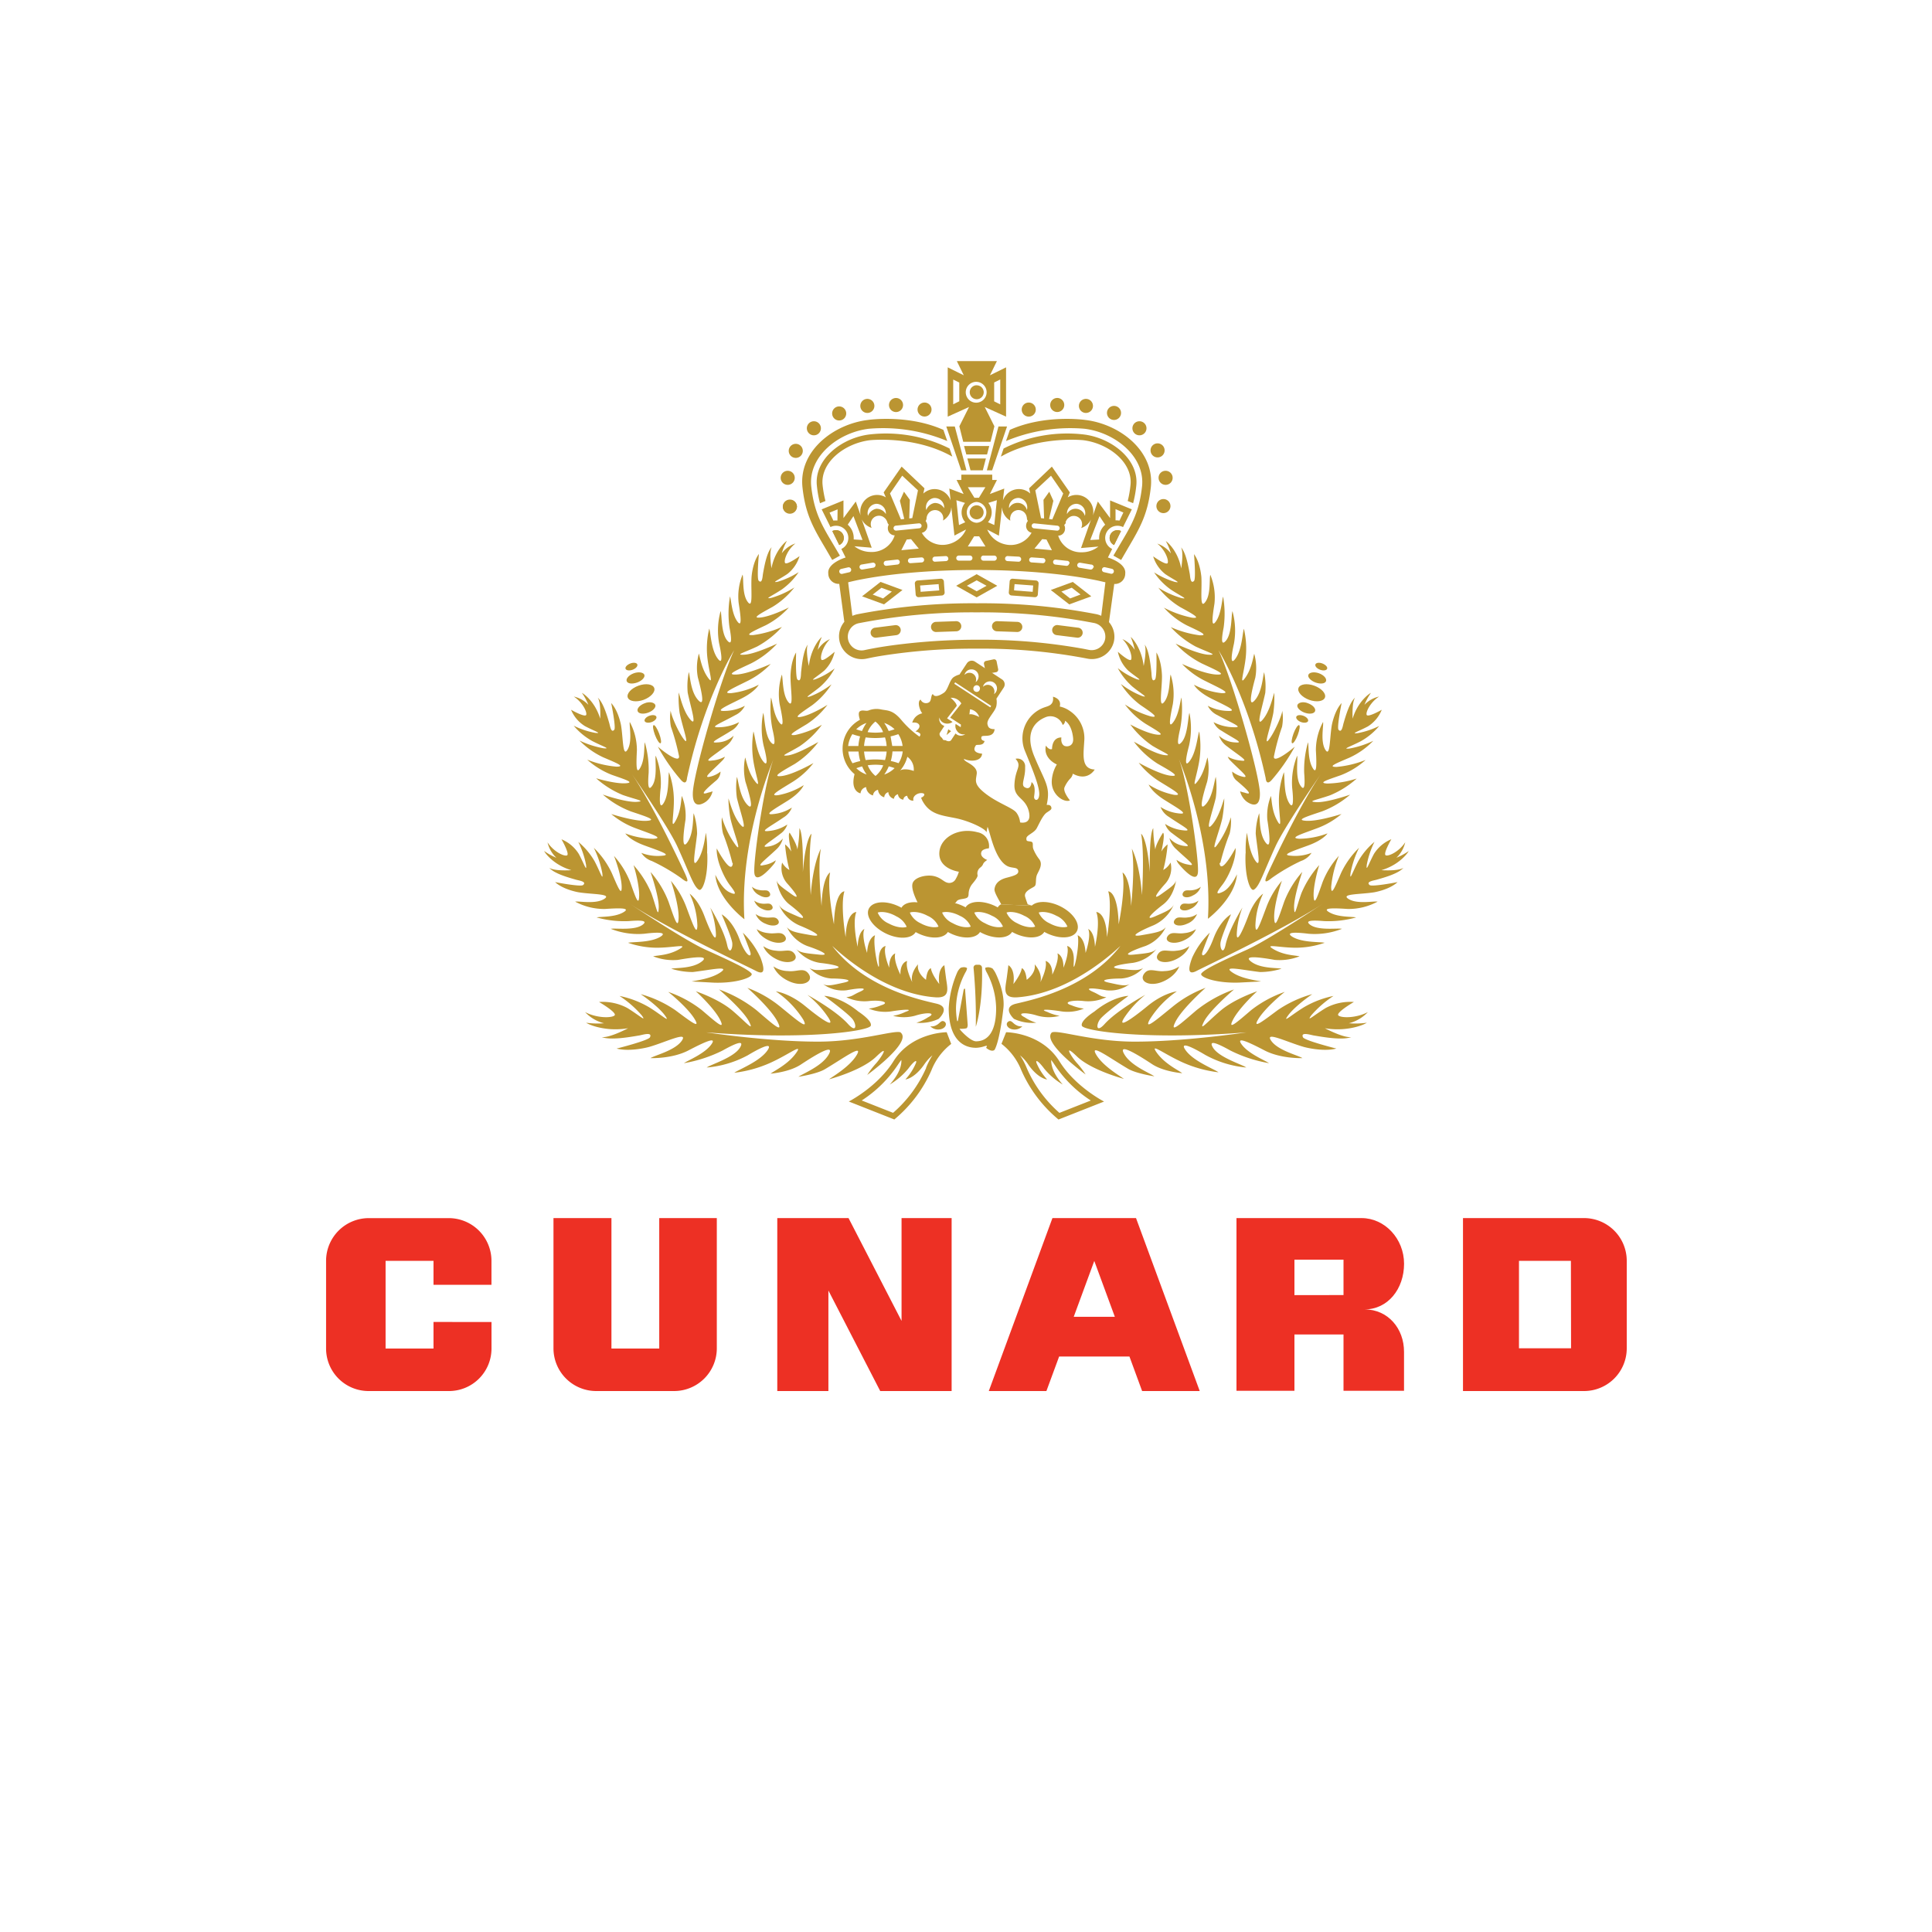 <svg viewBox="0 0 500 500" xmlns="http://www.w3.org/2000/svg"><g fill="#bb9532"><path d="m240.76 265.6a2.82 2.82 0 0 0 2.33.82c1.54-.13 2.22-1.49 1.27-2.06-.78-.44-1.12.51-2 .93a2.36 2.36 0 0 1 -1.6.31z"/><path d="m264.59 265.6a2.8 2.8 0 0 1 -2.33.82c-1.53-.13-2.22-1.49-1.27-2.06.78-.44 1.12.51 2 .93a2.41 2.41 0 0 0 1.6.31z"/><path d="m215.39 137.43a2.09 2.09 0 0 1 .93-.22 2 2 0 0 1 .86 3.84"/><path d="m218.35 139.22a2 2 0 0 0 -2-2 2.09 2.09 0 0 0 -.93.22l1.79 3.62a2 2 0 0 0 1.14-1.84z"/><path d="m290.12 137.43a2 2 0 0 0 -.94-.22 2 2 0 0 0 -2 2 2 2 0 0 0 1.16 1.83"/><path d="m287.17 139.22a2 2 0 0 1 2-2 2 2 0 0 1 .94.22l-1.79 3.62a2 2 0 0 1 -1.15-1.84z"/><path d="m206.25 131.11a1.83 1.83 0 0 1 -3.65 0 1.83 1.83 0 0 1 3.65 0z"/><path d="m206.25 131.11a1.83 1.83 0 1 1 -1.83-1.82 1.81 1.81 0 0 1 1.83 1.82z"/><path d="m205.68 123.65a1.82 1.82 0 1 1 -1.82-1.81 1.82 1.82 0 0 1 1.82 1.81z"/><path d="m207.76 116.55a1.82 1.82 0 1 1 -3.63 0 1.82 1.82 0 0 1 3.63 0z"/><path d="m212.45 110.84a1.82 1.82 0 1 1 -1.81-1.82 1.82 1.82 0 0 1 1.81 1.82z"/><path d="m219 107a1.82 1.82 0 0 1 -3.64 0 1.82 1.82 0 1 1 3.64 0z"/><path d="m226.29 105.06a1.82 1.82 0 1 1 -1.82-1.83 1.82 1.82 0 0 1 1.82 1.83z"/><path d="m233.71 104.81a1.82 1.82 0 1 1 -1.81-1.81 1.82 1.82 0 0 1 1.81 1.81z"/><path d="m241.08 106a1.81 1.81 0 1 1 -1.8-1.82 1.8 1.8 0 0 1 1.8 1.82z"/><path d="m247.1 110.38h-2.2l3.86 11.34h1.36z"/><path d="m224.58 108.69c-8.93 1.1-17.91 8.06-16.9 17.43.76 7 2.82 10.51 5.95 15.8l1.74 3 2-1.12-1.77-3c-3-5-4.93-8.36-5.65-14.9-.83-7.74 7-14 14.93-14.94a43.07 43.07 0 0 1 20.27 3.18l-1-2.89c-9.04-4.03-19.15-2.62-19.57-2.56z"/><path d="m225 112.44c-7.16.87-14.34 6.41-13.59 13.27a29 29 0 0 0 .8 4.52l1.42-.57a29.41 29.41 0 0 1 -.74-4.1c-.64-6 5.84-10.86 12.29-11.64.11 0 10.68-1.13 20.06 3.6 0 0 .66.34 1.22.65l-.72-2.1a36.83 36.83 0 0 0 -20.74-3.63z"/><path d="m299.28 131.11a1.82 1.82 0 0 0 3.63 0 1.82 1.82 0 1 0 -3.63 0z"/><path d="m299.84 123.65a1.82 1.82 0 1 0 1.81-1.81 1.8 1.8 0 0 0 -1.81 1.81z"/><path d="m297.76 116.55a1.82 1.82 0 1 0 1.82-1.81 1.82 1.82 0 0 0 -1.82 1.81z"/><path d="m293.07 110.84a1.82 1.82 0 1 0 1.81-1.82 1.81 1.81 0 0 0 -1.81 1.82z"/><path d="m286.49 107a1.82 1.82 0 0 0 3.63 0 1.82 1.82 0 1 0 -3.63 0z"/><path d="m279.22 105.06a1.82 1.82 0 1 0 1.82-1.83 1.82 1.82 0 0 0 -1.82 1.83z"/><path d="m271.79 104.81a1.82 1.82 0 1 0 1.82-1.82 1.83 1.83 0 0 0 -1.82 1.82z"/><path d="m264.42 106a1.82 1.82 0 1 0 1.82-1.82 1.82 1.82 0 0 0 -1.82 1.82z"/><path d="m258.4 110.38h2.22l-3.86 11.34h-1.36z"/><path d="m280.94 108.69c8.92 1.1 17.92 8.06 16.89 17.43-.77 7-2.83 10.51-5.94 15.8l-1.74 3-2-1.12 1.76-3c3-5 4.93-8.36 5.65-14.9.84-7.74-7-14-14.92-14.94a43.15 43.15 0 0 0 -20.29 3.18l1-2.89c9.04-4.03 19.12-2.62 19.59-2.56z"/><path d="m280.47 112.44c7.16.87 14.34 6.41 13.6 13.27a28.89 28.89 0 0 1 -.82 4.52l-1.4-.57a28.16 28.16 0 0 0 .72-4.1c.65-6-5.83-10.86-12.27-11.64-.11 0-10.68-1.13-20.06 3.6l-1.22.65.71-2.1a36.82 36.82 0 0 1 20.74-3.63z"/><path d="m251.17 121.72h3.18l.8-3.07h-4.8l.82 3.07h3.18"/><path d="m255.45 117.61.57-2.19h-6.53l.59 2.19z"/><path d="m258 93.45-1.81 3.68 4.18-2.06v12.76l-5.52-2.5 2.5 5-1 4h-7.07l-1-4 2.51-5-5.52 2.5v-12.76l4.16 2.06-1.8-3.68zm.86 4.76-1.57.77v4.89l1.57.78zm-6.06 6a2.7 2.7 0 0 0 0-5.39 2.7 2.7 0 1 0 0 5.39zm-6.11.42 1.57-.78v-4.85l-1.57-.77zm6.09-4.93a1.81 1.81 0 1 0 1.81 1.81 1.81 1.81 0 0 0 -1.83-1.79z"/><path d="m271.94 152.69 4.78 3.72 5.7-2.08-4.78-3.73zm5 2.19-2.26-1.78 2.69-1 2.27 1.76z"/><path d="m231.65 161.79-5.2.66a1.3 1.3 0 0 0 .33 2.58l5.18-.65a1.32 1.32 0 0 0 1.14-1.47 1.3 1.3 0 0 0 -1.45-1.12z"/><path d="m268.09 150.23-6-.46a.74.74 0 0 0 -.79.69l-.22 2.84a.75.75 0 0 0 .7.81l6 .44a.74.74 0 0 0 .81-.68l.2-2.83a.74.74 0 0 0 -.7-.81zm-.83 2.93-4.81-.36c0-.47.08-1.14.12-1.63l4.82.36c-.05.47-.09 1.15-.13 1.63z"/><path d="m279.06 162.45-5.18-.66a1.31 1.31 0 1 0 -.34 2.59l5.19.65a1.3 1.3 0 1 0 .33-2.58z"/><path d="m286.73 144.28 1.1-2.21a3.15 3.15 0 0 1 1.36-6 3.07 3.07 0 0 1 1.45.34l2.28-4.59-5.63-2.31v4.57l-3.17-4.28-1.27 3.61a4.25 4.25 0 0 0 .1-.95 4.38 4.38 0 0 0 -4.39-4.37 4.32 4.32 0 0 0 -2.24.63l.56-1.28-4.66-6.68-5.89 5.61.3 1.36a4.28 4.28 0 0 0 -2.07-1.07 4.37 4.37 0 0 0 -5 2.87l.08-.81.26-2.28-3.72 1.41 1.83-3.64h-1.22s0-1 0-1.37h-8v1.37h-1.23l1.83 3.64-3.71-1.41.25 2.28.09.81a4.39 4.39 0 0 0 -5-2.87 4.52 4.52 0 0 0 -2.07 1.07l.3-1.36-5.91-5.61-4.65 6.68.57 1.28a4.37 4.37 0 0 0 -6.63 3.74 4.94 4.94 0 0 0 .11.95l-1.26-3.61-3.19 4.28v-4.57l-5.64 2.31 2.28 4.59a3 3 0 0 1 1.44-.34 3.15 3.15 0 0 1 1.37 6l1.1 2.21s-4.79 1.42-4.48 4.13a2.67 2.67 0 0 0 2.84 2.69l1.31 9.83a5.88 5.88 0 0 0 5.72 9.53l.66-.14c1.4-.29 1.74-.35 3.36-.62a152.65 152.65 0 0 1 24.57-1.83 144.3 144.3 0 0 1 28.48 2.56 5.86 5.86 0 0 0 7-4.52 5.8 5.8 0 0 0 -1.3-4.91l1.37-9.87a2.67 2.67 0 0 0 2.84-2.69c.32-2.74-4.48-4.16-4.48-4.16zm4-11.64-1 2.08c-.21 0-.44-.05-.65-.05s-.25 0-.38 0v-2.91zm-74 2.06h-.38c-.23 0-.45 0-.66.05l-1-2.08 2.08-.85zm67.82-1.12 1.47 2.22a4.56 4.56 0 0 0 -1.57 3.43v.39c-.75.06-2.3.13-2.3.13zm-5.79-3.18a2.42 2.42 0 0 1 2 3.11 2.48 2.48 0 0 0 -4.62-.46 2.48 2.48 0 0 1 2.7-2.65zm-3 4.83a1.36 1.36 0 0 1 .15-.41 2 2 0 0 1 .68-.83 2 2 0 0 1 1.31-.47 2.13 2.13 0 0 1 2.14 2.14 2.06 2.06 0 0 1 -.23 1 4.39 4.39 0 0 0 2.56-2.24l-2.6 7.41 4.5-.38a6.82 6.82 0 0 1 -4.27 1.48 6.16 6.16 0 0 1 -6.14-4.3 1.77 1.77 0 0 0 1.76-1.66 1.9 1.9 0 0 0 -.21-1.12 1.57 1.57 0 0 0 .47-.62zm7.17 11.63a.68.68 0 0 1 -.77.54l-2.82-.48a.65.65 0 0 1 -.54-.75.66.66 0 0 1 .75-.54l2.83.48a.66.66 0 0 1 .67.75zm-6.24-1a.68.68 0 0 1 -.73.58l-2.85-.33a.66.66 0 0 1 -.57-.72.62.62 0 0 1 .72-.56l2.85.31a.66.66 0 0 1 .7.72zm-4.69-22.74 3.16 4.6-2.83 6.71-.84-.12 1.12-4.7-1.06-2.35-1.5 2.1.16 4.82-.79-.08-1.49-7.19zm-4.28 12.33 5.94.6a.64.64 0 1 1 -.13 1.28l-5.93-.6a.67.67 0 0 1 -.6-.72.65.65 0 0 1 .73-.56zm0 6.53 2-2.45 1.11.1 1.4 2.76zm2.8 3.17a.63.63 0 0 1 -.7.6l-2.87-.2a.65.65 0 0 1 .1-1.3l2.86.2a.65.65 0 0 1 .64.7zm-6.76-16.27a2.46 2.46 0 0 1 2 3.11 2.48 2.48 0 0 0 -4.62-.47 2.42 2.42 0 0 1 2.65-2.64zm-8 1.28c1-.32 2.09-.65 2.23-.71-.27 2.46-.44 4.25-.67 6.42-.2-.07-.94-.42-1.63-.73a3.85 3.85 0 0 0 .07-5zm2.75 8.48.71-6.42.1-.91.1.74a4.42 4.42 0 0 0 2.06 2.7 2 2 0 0 1 0-1 2.14 2.14 0 0 1 3.73-1 2.22 2.22 0 0 1 .49 1 2.14 2.14 0 0 1 .07.43 1.2 1.2 0 0 0 .25.64 1.83 1.83 0 0 0 -.45 1.05 1.79 1.79 0 0 0 1.4 2 6.18 6.18 0 0 1 -6.87 3 6.58 6.58 0 0 1 -4.6-3.81zm5.77 6.1a.67.67 0 0 1 -.69.63l-2.86-.16a.65.65 0 1 1 .07-1.3l2.86.15a.67.67 0 0 1 .62.68zm-13.81-3.31 1.63-2.63h1.3l1.64 2.63zm1.2 3a.66.66 0 0 1 -.66.66h-2.87a.66.66 0 0 1 -.66-.64.65.65 0 0 1 .65-.67h2.86a.64.64 0 0 1 .68.64zm2.84-.64h2.88a.66.66 0 0 1 0 1.31h-2.88a.63.63 0 0 1 -.63-.66.62.62 0 0 1 .63-.66zm.5-17.69-1.67 2.73a3.08 3.08 0 0 0 -.53 0h-.12a2.92 2.92 0 0 0 -.51 0l-1.69-2.73zm-2.27 3.81a2.7 2.7 0 0 1 0 5.39 2.7 2.7 0 0 1 0-5.39zm-3 .26a3.85 3.85 0 0 0 -.88 2.46 3.79 3.79 0 0 0 .95 2.52c-.68.31-1.44.66-1.62.73-.24-2.17-.41-4-.68-6.42.15.05 1.22.38 2.24.7zm-8-1.28a2.42 2.42 0 0 1 2.6 2.64 2.8 2.8 0 0 0 -2.47-1.36 2.77 2.77 0 0 0 -2.14 1.83 2.45 2.45 0 0 1 1.99-3.12zm-3.15 9a1.8 1.8 0 0 0 1.4-2 2.22 2.22 0 0 0 -.44-1.05 1.36 1.36 0 0 0 .24-.64 2.12 2.12 0 0 1 .06-.43 2.34 2.34 0 0 1 .5-1 2.14 2.14 0 0 1 1.2-.71 2.12 2.12 0 0 1 2.49 2.65 4.32 4.32 0 0 0 2.06-2.7l.1-.74.1.91.71 6.42 3-1.57a6.62 6.62 0 0 1 -4.6 3.81 6.16 6.16 0 0 1 -6.87-3zm6.84 6.64a.64.64 0 0 1 -.61.68l-2.89.16a.66.66 0 0 1 -.06-1.31l2.88-.15a.64.64 0 0 1 .66.62zm-9.84-.08 2.87-.2a.65.65 0 0 1 .1 1.3l-2.88.2a.64.64 0 0 1 -.7-.6.67.67 0 0 1 .59-.7zm-2.33-2.06 1.4-2.76 1.12-.1 2 2.45zm5.24-6.39a.66.66 0 0 1 -.6.72l-5.92.6a.66.66 0 0 1 -.73-.58.65.65 0 0 1 .59-.7l5.93-.6a.66.66 0 0 1 .73.56zm-5.65 9.38a.65.65 0 0 1 -.57.72l-2.85.33a.65.65 0 0 1 -.72-.58.64.64 0 0 1 .58-.72l2.85-.31a.62.62 0 0 1 .71.57zm.64-22.27 4.08 3.79-1.48 7.19-.78.08.16-4.82-1.52-2.1-1.06 2.35 1.13 4.7-.86.12-2.83-6.71zm-6.84 7.28a2.48 2.48 0 0 1 2.61 2.65 2.82 2.82 0 0 0 -2.47-1.37 2.87 2.87 0 0 0 -2.15 1.83 2.42 2.42 0 0 1 2.01-3.1zm-1.07 6.22a2.19 2.19 0 0 1 -.23-1 2.14 2.14 0 0 1 2.15-2.14 2 2 0 0 1 1.31.47 2.21 2.21 0 0 1 .68.83 2.31 2.31 0 0 1 .16.41 1.25 1.25 0 0 0 .36.59 1.91 1.91 0 0 0 -.23 1.12 1.8 1.8 0 0 0 1.77 1.66 6.19 6.19 0 0 1 -6.14 4.3 6.85 6.85 0 0 1 -4.29-1.48l4.48.38-2.6-7.37a4.39 4.39 0 0 0 2.58 2.24zm1 9.55a.67.67 0 0 1 -.55.75l-2.82.48a.66.66 0 0 1 -.76-.54.64.64 0 0 1 .54-.75l2.83-.48a.67.67 0 0 1 .78.55zm-7.19-10.37 1.48-2.22 2.35 6.17s-1.54-.07-2.28-.13c0-.13 0-.26 0-.39a4.56 4.56 0 0 0 -1.53-3.42zm-1.39 12.72a.63.63 0 0 1 -.78-.48.65.65 0 0 1 .49-.79l1.78-.41a.65.65 0 0 1 .78.49.64.64 0 0 1 -.49.78zm68 16.92a3.56 3.56 0 0 1 -4.23 2.75l-1.24-.25a149.13 149.13 0 0 0 -27.71-2.37 165.28 165.28 0 0 0 -21.82 1.44c-2.58.35-5 .76-7.27 1.25a3.54 3.54 0 0 1 -2.69-.49 3.59 3.59 0 0 1 -1.55-2.24 3.54 3.54 0 0 1 .51-2.69 3.48 3.48 0 0 1 2.23-1.54 152.5 152.5 0 0 1 30.57-2.81 153.33 153.33 0 0 1 30.44 2.77 3.6 3.6 0 0 1 2.23 1.56 3.51 3.51 0 0 1 .53 2.62zm-1-6.06a5.65 5.65 0 0 0 -1.26-.42 155.54 155.54 0 0 0 -30.9-2.82 155.89 155.89 0 0 0 -31.11 2.87 9 9 0 0 0 -1.14.38l-1.09-8.67c.37-.11 1.07-.27 1.81-.44 8.36-1.78 19.6-2.76 31.45-2.76s23.08 1 31.45 2.76l1.87.43zm3.25-11.37a.63.63 0 0 1 -.77.48l-1.79-.41a.65.65 0 1 1 .29-1.27l1.79.41a.66.66 0 0 1 .48.79z"/><path d="m252.76 134.4a1.81 1.81 0 1 0 -1.82-1.81 1.82 1.82 0 0 0 1.82 1.81z"/><path d="m223.1 154.33 5.68 2.08 4.78-3.72-5.68-2.09zm7.71-1.23c-1.08.86-1.77 1.4-2.27 1.78l-2.69-1 2.26-1.76z"/><path d="m247.42 160.76-5.21.18a1.31 1.31 0 0 0 .09 2.62l5.22-.18a1.31 1.31 0 0 0 -.1-2.62z"/><path d="m263.31 160.94-5.22-.18a1.31 1.31 0 1 0 -.1 2.62l5.23.18a1.31 1.31 0 0 0 .09-2.62z"/><path d="m247.45 151.6 5.31 3 5.33-3-5.33-3zm5.31 1.42-2.54-1.42 2.54-1.41 2.56 1.41z"/><path d="m243.45 149.77-6 .46a.76.76 0 0 0 -.69.81l.22 2.83a.74.74 0 0 0 .8.68l6-.44a.76.76 0 0 0 .69-.81l-.2-2.84a.77.77 0 0 0 -.82-.69zm-5.2 3.39c0-.48-.09-1.14-.13-1.63l4.81-.36c0 .49.11 1.16.14 1.63z"/><path d="m245 267.14c-.27 0-9.17.11-13.79 7.54-4.13 6.61-11.54 10.39-11.54 10.39l11.78 4.65a34.77 34.77 0 0 0 9.6-12.72 16.08 16.08 0 0 1 5.12-6.83zm-5.31 9.24a32.88 32.88 0 0 1 -8.56 11.62l-8.12-3.2a32.14 32.14 0 0 0 9.42-9.32c.28-.41.55-.81.84-1.17.07.89-.11 3.15-3 6.36a18.48 18.48 0 0 0 4.78-4.09c1.72-2.32 2.46-2.42 1.89-1.22a14.59 14.59 0 0 1 -2.63 4s2.23-.16 4.78-3.73a11.82 11.82 0 0 1 2.23-2.52 18.7 18.7 0 0 0 -1.67 3.27z"/><path d="m274.19 274.68c-4.63-7.43-13.52-7.54-13.81-7.54l-1.2 3a16.17 16.17 0 0 1 5.13 6.83 34.57 34.57 0 0 0 9.63 12.76l11.79-4.65s-7.43-3.79-11.54-10.4zm-8.48 1.7a18.74 18.74 0 0 0 -1.72-3.26 11.07 11.07 0 0 1 2.22 2.52c2.55 3.57 4.78 3.73 4.78 3.73a15 15 0 0 1 -2.62-4c-.56-1.2.16-1.1 1.89 1.22a18.31 18.31 0 0 0 4.78 4.09c-2.84-3.21-3-5.47-3-6.36a12.93 12.93 0 0 1 .84 1.17 32.14 32.14 0 0 0 9.42 9.32l-8.12 3.2a32.76 32.76 0 0 1 -8.47-11.63z"/><path d="m257.38 271.71s1.26-1.65 2.3-10.79c.49-4.3-2.13-9.27-2.13-9.27a7.32 7.32 0 0 0 -.68-1 2.59 2.59 0 0 0 -1.14-.33 2.42 2.42 0 0 0 -.7.13c-.16.08.09.8.3 1.15a20.31 20.31 0 0 1 2.47 9.33c0 7.22-3 8.56-5.19 8.56-1.47 0-3.9-2.73-3.9-2.73-.27-.32-.42-.54-.33-.52a5.76 5.76 0 0 0 .82 0 4.29 4.29 0 0 0 .9-.12c.25-.05.4-.71.32-1.12l-.65-8.8c0-.42-.14-.46-.36-.13l-1.47 7.93c-.09.4-.21.39-.28 0a21.94 21.94 0 0 1 -.25-3.06 20.31 20.31 0 0 1 2.47-9.33 2.78 2.78 0 0 0 .4-1c0-.18-.57-.31-.79-.31a3.46 3.46 0 0 0 -.86.15 3.38 3.38 0 0 0 -.91 1.22 27.08 27.08 0 0 0 -2.19 9.24c0 7.38 3.16 10.26 7.08 10.26a7.67 7.67 0 0 0 2.19-.41c.39-.11.65-.18.61 0s-.31.34-.08.52 1.36 1.02 2.05.43z"/><path d="m254.14 250.42a.77.77 0 0 0 -.75-.74h-.7a.74.74 0 0 0 -.74.74 140.82 140.82 0 0 1 .59 15.3s1.87-5.39 1.6-15.3z"/><path d="m170.26 193.24a48.68 48.68 0 0 0 5.94 8.58c1.51 1.73 1.59-.42 1.59-.42 4.48-20.79 12.21-33.13 12.21-33.13-3.52 7.44-10.58 32-10.7 37s3.49 2.13 3.49 2.13a4.69 4.69 0 0 0 1.63-2.61 7.31 7.31 0 0 1 -1.18.35c-2.33.82-.7-.79 2.13-3.16a3.1 3.1 0 0 0 1.1-2.3 6.52 6.52 0 0 1 -2.53 1.28c-2.38.64.24-1.32 3-4.13a2.75 2.75 0 0 0 .67-1 8.34 8.34 0 0 1 -3.38 1c-2.45.39.42-1.24 3.55-3.67a5.55 5.55 0 0 0 2.09-2.77 6.38 6.38 0 0 1 -4.23 1.75c-2.44.22.44-1 3.55-3a4.63 4.63 0 0 0 2.09-2.25 11.57 11.57 0 0 1 -5.2 1.32c-2.8.13.55-1.1 4.2-3.13a5.25 5.25 0 0 0 2.49-2.42 11.71 11.71 0 0 1 -5.18 1.33c-2.81.12.44-1.29 4.19-3.16s4.58-3.62 4.58-3.62a20.58 20.58 0 0 1 -7.1 2.17c-2.81.14.45-1.28 4.2-3.15a21.09 21.09 0 0 0 6-4.4c-1.06.47-6.05 2.62-8.9 2.74s0-1.09 3.77-2.86a23.78 23.78 0 0 0 6.78-5.13c-.93.43-6 2.76-8.53 2.86s.06-.56 3.39-2.13a24.35 24.35 0 0 0 6.4-5.06 27.21 27.21 0 0 1 -7.47 2.11c-2.48.11 0-1 3.31-2.56a21.12 21.12 0 0 0 5.95-4.59c-.92.48-4.82 2.33-7.31 2.6s-.1-1 3.11-2.77a21 21 0 0 0 5.62-5 23.31 23.31 0 0 1 -5.93 2.68c-2.07.41.16-.49 2.73-2.2a17.52 17.52 0 0 0 4.31-4.44 21.66 21.66 0 0 1 -5.36 2.46c-1.88.38.14-.45 2.45-2a9.24 9.24 0 0 0 3.14-4.61s-3.45 2.5-3.77 1.71.71-3.44 2.71-5a7.42 7.42 0 0 0 -3.54 2.55 15.3 15.3 0 0 1 1.28-3.12c.49-.51-3 1.87-3.94 7 0 0-.69-4.11.06-5.47-1.28 1.36-1.89 4.81-2.27 6.93-.1.57-.16 2.69-1.1 1.76-.54-.54.05-6.93.05-6.93-1.68 2.26-1.9 6-1.9 6-.21 3.47.48 8.39-1 6.4s-1-6.06-1.32-7.05a15 15 0 0 0 -1 7.47c.59 3.73.87 6.46-.46 4.5s-1.47-5.35-1.79-6.33a25.75 25.75 0 0 0 -.14 8c.62 3.25.59 4.76-.57 3.43-1.64-1.89-1.38-6.68-1.72-7.65a18.75 18.75 0 0 0 -.39 8.37c.94 4.24.69 5.32-.32 4-1.76-2.26-1.86-6.74-2.24-7.83a22.13 22.13 0 0 0 -.52 7.18c.42 4.15 1.8 7.79.17 5.5s-2-5.1-2.33-6.21a13.48 13.48 0 0 0 -.26 6.2c1.08 4 1.88 7.91 0 5.76s-2-6.07-2.34-7.18a18.06 18.06 0 0 0 -.29 5.36c.87 4.1 2.5 9.07.67 6.94s-2.61-5.88-3-7a28.75 28.75 0 0 0 .23 5.22c.7 3.62 2.68 8.89 1.15 6.94s-3.4-6.36-3.46-7.49a12 12 0 0 0 .06 4.16 58.32 58.32 0 0 1 2.1 7.63c.19 1.66-2.73-.11-5.47-2.44z"/><path d="m189.53 223.32a62.71 62.71 0 0 0 -2.41-7.59 13.09 13.09 0 0 1 -.3-4.22 24 24 0 0 0 3.7 7.38c1.54 1.87-.63-3.34-1.47-7a29.25 29.25 0 0 1 -.53-5.27c.39 1.1 1.34 4.85 3.19 6.89s0-2.9-1-7a19.31 19.31 0 0 1 0-5.46c.41 1.1.76 5.09 2.62 7.13s.87-1.83-.4-5.84a14.75 14.75 0 0 1 -.08-6.31c.39 1.1.8 3.86 2.54 6.16s.16-1.39-.47-5.59a24.33 24.33 0 0 1 .07-7.3c.42 1.09.77 5.62 2.56 7.79 1 1.25 1.21.14.08-4.1a20.48 20.48 0 0 1 -.11-8.51c.37 1 .39 5.84 2 7.64 1.19 1.29 1.13-.25.37-3.52a27.64 27.64 0 0 1 -.35-8.08c.38 1 .62 4.29 2.05 6.3s1-.86.18-4.59a16.67 16.67 0 0 1 .58-7.65c.3 1 .11 5.12 1.63 7.06s.61-3 .6-6.55c0 0 0-3.84 1.45-6.23 0 0-.2 6.52.35 7 .93.87.89-1.28.94-1.87.23-2.18.62-5.72 1.74-7.18-.63 1.43.27 5.55.27 5.55.61-5.32 3.73-8 3.3-7.4a16.24 16.24 0 0 0 -1 3.24 7 7 0 0 1 3.18-2.8c-1.79 1.75-2.61 4.49-2.26 5.28s3.45-2 3.45-2a9.59 9.59 0 0 1 -2.69 4.88c-2.09 1.74-3.94 2.72-2.21 2.21a19.53 19.53 0 0 0 4.9-2.77 17 17 0 0 1 -3.81 4.79c-2.31 1.9-4.36 3-2.43 2.41a22.16 22.16 0 0 0 5.44-3.1 20.63 20.63 0 0 1 -5 5.4c-2.93 2-5.12 3.46-2.79 3s5.92-2.55 6.74-3.1a20.8 20.8 0 0 1 -5.34 5c-3 1.82-5.32 3.07-3 2.81a24.7 24.7 0 0 0 6.9-2.63 23.69 23.69 0 0 1 -5.74 5.53c-3 1.83-5.42 2.67-3.07 2.39s7-3 7.88-3.46a23.23 23.23 0 0 1 -6.09 5.66c-3.49 2-6.09 3.45-3.41 3.14s7.27-2.81 8.24-3.36a20.62 20.62 0 0 1 -5.36 4.85c-3.43 2.13-6.42 3.77-3.78 3.46a18.82 18.82 0 0 0 6.62-2.59s-.68 1.84-4.11 4-6.42 3.79-3.78 3.48a10.64 10.64 0 0 0 4.83-1.68 5.27 5.27 0 0 1 -2.23 2.6c-3.31 2.3-6.41 3.77-3.76 3.46a10.34 10.34 0 0 0 4.81-1.68 4.75 4.75 0 0 1 -1.84 2.43c-2.81 2.2-5.46 3.64-3.17 3.28a6 6 0 0 0 3.85-2.09 5.73 5.73 0 0 1 -1.81 2.94c-2.8 2.66-5.42 4.5-3.14 3.95a7.29 7.29 0 0 0 3.13-1.25 2.68 2.68 0 0 1 -.57 1.06s-4.82 5.94-5 2 2.83-24.59 5.22-29.8c0 0-9.11 20.78-7.78 42 0 0-7.07-5.32-7.52-11.51 0 0 1.59 3.54 3.63 4.51s1.68.18.17-1.77-3.62-6.45-3.44-9.55c0 0 3.79 7.17 4.16 3.89"/><path d="m183 220.73a27.43 27.43 0 0 0 -.31-5.22c-.23 1.15-.62 5-2.21 7.27s-.5-2.8-.07-7a17.8 17.8 0 0 0 -.88-5.31c-.24 1.15 0 5.08-1.54 7.4s-1.24-1.61-.58-5.75a13.54 13.54 0 0 0 -.95-6.13c-.23 1.13-.2 3.9-1.62 6.44s-.4-1.33-.44-5.51a22.11 22.11 0 0 0 -1.27-7.07c-.26 1.14.1 5.59-1.39 8-.87 1.38-1.24.34-.75-4a18.7 18.7 0 0 0 -1.3-8.28c-.23 1 .54 5.73-.89 7.77-1 1.47-1.2 0-.93-3.33a25.39 25.39 0 0 0 -1-7.91c-.22 1 .07 4.27-1.1 6.47s-1.13-.64-.94-4.41a15.35 15.35 0 0 0 -1.85-7.32c-.16 1 .72 5-.56 7.15s-1.13-2.81-1.69-6.25c0 0-.64-3.73-2.55-5.79 0 0 1.28 6.3.8 6.9-.83 1-1.12-1.09-1.29-1.65-.59-2.06-1.59-5.42-3-6.66.89 1.28.64 5.45.64 5.45-1.51-5.05-5.21-7.05-4.67-6.58a14.57 14.57 0 0 1 1.61 3 7.32 7.32 0 0 0 -3.78-2.14c2.17 1.38 3.45 3.89 3.23 4.71s-3.93-1.29-3.93-1.29a9 9 0 0 0 3.61 4.24c2.47 1.31 4.57 1.93 2.66 1.74a20.86 20.86 0 0 1 -5.59-1.86 17.09 17.09 0 0 0 4.77 3.95c2.73 1.42 5 2.09 2.92 1.89a24.15 24.15 0 0 1 -6.18-2 20.93 20.93 0 0 0 6.12 4.34c3.39 1.45 5.91 2.43 3.4 2.42a26.69 26.69 0 0 1 -7.53-1.81 20.85 20.85 0 0 0 6.4 3.94c3.48 1.22 6 2 3.56 2.17s-6.67-1-7.65-1.29a24 24 0 0 0 6.91 4.33c3.48 1.21 6.08 1.6 3.6 1.77s-7.79-1.52-8.79-1.9a24.1 24.1 0 0 0 7.3 4.39c4 1.34 6.91 2.24 4.06 2.42s-8.05-1.41-9.17-1.76a21.27 21.27 0 0 0 6.43 3.72c3.91 1.46 7.29 2.51 4.5 2.69a21.25 21.25 0 0 1 -7.29-1.39s1 1.65 4.93 3.1 7.32 2.51 4.52 2.68a11.46 11.46 0 0 1 -5.31-.75 5.22 5.22 0 0 0 2.75 2.12 49 49 0 0 1 7.55 4.4c2.41 1.95 1.59.17 1.06-1.07 0 0-7.47-16.38-13.71-25.73 0 0 9.35 13.53 11.67 18.61 3.23 7.06 4.19 10.4 5.6 11.21.95.54 2.41-3.47 2.15-9.35"/><path d="m179 254c1.19-.27 5.18-.71 7.58-2.44s-2.94-.5-7.29 0a18.67 18.67 0 0 1 -5.57-.86c1.21-.27 5.32 0 7.74-1.75s-1.71-1.29-6-.53a14 14 0 0 1 -6.43-.93c1.19-.26 4.07-.27 6.72-1.82s-1.39-.4-5.77-.4a22.86 22.86 0 0 1 -7.44-1.28c1.19-.28 5.87 0 8.4-1.58 1.45-.93.36-1.32-4.17-.76a19.12 19.12 0 0 1 -8.69-1.27c1.05-.25 6 .51 8.15-1 1.51-1.1-.07-1.29-3.51-1a26.41 26.41 0 0 1 -8.31-.95c1-.25 4.47 0 6.77-1.25s-.68-1.2-4.64-.94a15.79 15.79 0 0 1 -7.69-1.9c1.06-.18 5.24.71 7.48-.67s-3-1.17-6.56-1.74c0 0-3.92-.63-6.11-2.64 0 0 6.62 1.29 7.24.76 1.07-.89-1.14-1.19-1.74-1.36-2.16-.61-5.71-1.61-7-3.1 1.35.92 5.71.61 5.71.61-5.31-1.55-7.45-5.46-6.95-4.9a15.75 15.75 0 0 0 3.08 1.7 7.9 7.9 0 0 1 -2.3-4c1.48 2.29 4.12 3.64 5 3.39s-1.39-4.18-1.39-4.18a9.55 9.55 0 0 1 4.49 3.8c1.41 2.63 2.08 4.85 1.87 2.82a23 23 0 0 0 -2-5.94 18.39 18.39 0 0 1 4.21 5c1.52 2.89 2.24 5.35 2 3.11a25.32 25.32 0 0 0 -2.2-6.58 22.11 22.11 0 0 1 4.63 6.48c1.56 3.6 2.62 6.26 2.58 3.6s-1.57-7-2-8a22.25 22.25 0 0 1 4.19 6.77c1.32 3.7 2.2 6.42 2.33 3.76s-1.1-7.1-1.45-8.13a25.88 25.88 0 0 1 4.63 7.31c1.31 3.69 1.75 6.48 1.89 3.82s-1.77-8.33-2.12-9.36a25.55 25.55 0 0 1 4.67 7.73c1.46 4.22 2.44 7.33 2.59 4.29s-1.57-8.56-2-9.73a22.74 22.74 0 0 1 4 6.78c1.56 4.16 2.79 7.78 2.86 4.78a20.86 20.86 0 0 0 -2-8.23s2.22 1.53 3.79 5.7 3.19 7.48 3 4.48a21.87 21.87 0 0 0 -1.46-6.59s3.5 5.61 4.37 9.66c.59 2.72 1.5 1 1.33-.5s-2.74-7.4-2.74-7.4 2.74 1.41 4.57 6.32 3.32 4.91 2.83 3.42-1.92-5-1.92-5a21.14 21.14 0 0 1 4.58 6.49c1.25 3.33.92 4.5-1.17 3.41s-22.82-10.88-32.7-17.42c0 0 14.18 9.45 19.51 11.86 7.46 3.36 11.07 5.11 12 6.2.72.89-3.62 2.61-9.79 2.39z"/><path d="m233.06 267.17c-1.62-.64-10.29 2.3-20.7 2.4-13 .11-29.61-2.4-29.61-2.4 26.13 2.07 42.12-.37 42.6-1.7s-3.21-3.68-3.21-3.68c-4.89-4-8.83-4.06-8.83-4.06s6.34 4.66 7.38 6.09 1 3.64-1.23 1.18c-3.3-3.64-10.51-7.53-10.51-7.53a25.11 25.11 0 0 1 5.44 5.91c1.9 2.95-1.84.42-6-3s-7.6-3.82-7.6-3.82a24.9 24.9 0 0 1 7.07 7.28c1.64 3.06-1.84 0-6-3.38a29.82 29.82 0 0 0 -8.44-4.81c1.13 1 6.26 5.68 7.84 8.84s-1.33.5-5.42-3a33.8 33.8 0 0 0 -9.76-5.42c1 .86 6.43 5.6 7.8 8.37s-.72.17-4.34-2.9-9.47-5-9.47-5c1 .87 5 4.72 6.34 7.48s-1.19.45-4.81-2.63a29.76 29.76 0 0 0 -8.68-4.69c1.06.8 5.3 4.41 6.88 7.08s-1.17.52-5-2.33a30 30 0 0 0 -9-4.17c.94.61 4.74 3.37 6.28 5.51s-.69 0-4.07-2.1a24.87 24.87 0 0 0 -7.68-2.94 27.31 27.31 0 0 1 5.73 5c1.42 1.94-.63 0-3.72-1.89a13.59 13.59 0 0 0 -7.31-1.55s4.84 2.81 4 3.5-4.62.69-7.61-.88a10.08 10.08 0 0 0 4.9 2.89 21.53 21.53 0 0 1 -4.49-.12c-.89-.32 3.8 2.55 10.72 1.41 0 0-4.77 2.54-6.84 2.29 2.34.84 6.94.05 9.76-.43.75-.13 3.44-1 2.74.48-.4.85-8.64 2.92-8.64 2.92 3.62.92 8.44-.43 8.44-.43 4.41-1.28 10.19-4.16 8.44-1.61s-7 3.78-8.11 4.51c0 0 5.58.22 9.84-2s7.59-3.75 5.82-1.42-5.95 4-7 4.73a36 36 0 0 0 10-3.27c3.74-2.09 5.63-2.72 4.55-.83-1.54 2.65-7.61 4.43-8.65 5.22a27.07 27.07 0 0 0 10.6-3.15c4.81-2.88 6.26-3 5.17-1.36-1.94 2.93-7.45 5-8.63 5.87a31.86 31.86 0 0 0 9.18-2.51c5-2.23 8.81-5.36 6.76-2.53s-5.36 4.39-6.56 5.27c0 0 4.82-.35 7.84-2.36 4.47-2.95 8.9-5.49 7.16-2.52s-6.58 4.84-7.79 5.69c0 0 4.71-.7 6.84-1.95 4.64-2.74 10-6.7 8.27-3.73s-6 5.46-7.21 6.34c0 0 8.46-2.23 12.2-5.84s1.31.24 0 1.7a21.1 21.1 0 0 0 -2.29 3s11.58-8.4 8.7-10.92z"/><path d="m242 258.1c4.1.31 3.17-2.35 2.81-5.11s-.41-3.19-.41-3.19-1.83.82-1.32 4.87c0 0-2-2.56-2.16-4.1 0 0-1 .15-1.27 3 0 0-2.48-1.72-2.06-4 0 0-2.13 2.25-1.49 4.62 0 0-1.87-3.61-1.33-5.49 0 0-1.82.31-1.74 3.53 0 0-1.88-3.61-1.34-5.49 0 0-1.62.48-1.56 3.7 0 0-1.63-3.79-.93-5.61 0 0-2 .17-1.74 4.29s-1.74-4.75-1-7.07c0 0-1.84.48-2.06 4.56 0 0-1.56-4.45-.68-6.19 0 0-1.59.49-1.76 4.61 0 0-1.46-6.24-.34-9 0 0-2.55-.1-2.77 6.5 0 0-1.42-8.22-.32-11.85 0 0-2.48-.14-2.7 8.53 0 0-1.86-9-1-13.41 0 0-2 .92-2.21 8.67 0 0-1.09-10-.18-14.83 0 0-2 3.45-2.62 12 0 0-.72-10.77.21-15.87 0 0-1.52.86-2.25 9.93 0 0 .22-9.84-.89-11.37a32.62 32.62 0 0 1 -.53 5.53c-.13-1.5-2-4.36-2-4.36-.63.48.44 4.89.44 4.89a6.79 6.79 0 0 0 -1.63-1.87 38.55 38.55 0 0 0 1.13 6.63 5 5 0 0 1 -1.88-1.92 6 6 0 0 0 1.32 5.42c2.22 2.45 3.57 4.53 1.12 2.77s-3.75-2.61-3.89-3.71c0 0 .43 4.13 3.36 6.38s5 4.34 2.11 3.07-4.35-1.81-4.91-3.15a10.26 10.26 0 0 0 5.27 5.45c3.82 1.56 6.6 3.18 3.09 2.56s-5.29-.88-6.23-2.06a9.78 9.78 0 0 0 5.26 4.87c3.64 1.21 6.32 2.57 3 2.22s-5-.45-5.9-1.51a9.72 9.72 0 0 0 6.15 3.65c3.82.42 6.72 1.18 3.43 1.53s-4.94.6-6.1-.23a8.47 8.47 0 0 0 5.72 2.75c3.38 0 6 .45 3.14 1.07s-4.27 1-5.36.36a8.47 8.47 0 0 0 6.14 1.6c3.32-.62 6-.74 3.28.45-1.76.79-1.77 1.16-3.4 1.36a11 11 0 0 0 5.77 1c3.14-.37 5.75.35 3.24 1.09a11.71 11.71 0 0 1 -3.21.85 11.1 11.1 0 0 0 5.81.73c3.12-.51 6.13-.69 3.66.14a11.29 11.29 0 0 1 -3.17 1 11 11 0 0 0 5.85-.07c3-.94 5.52-.71 3.19.46a11.06 11.06 0 0 1 -3 1.4 11.06 11.06 0 0 0 5.77-1s3.29-3-.51-3.92-18.4-3.81-27-14.91c.06-.09 12.04 12.15 26.58 13.25z"/><path d="m200.17 250.11s.79 2.47 4.29 3.95 6.28-.15 4.73-2.14c-1.27-1.63-2.92-.34-5.27-.61a7 7 0 0 1 -3.75-1.2z"/><path d="m197.55 244.87s.62 2.11 3.69 3.51 5.66.17 4.35-1.57c-1.07-1.44-2.61-.44-4.71-.77a6.67 6.67 0 0 1 -3.33-1.17z"/><path d="m195.84 240.46s.56 1.79 3.33 3 5.08.18 3.91-1.3c-1-1.21-2.36-.37-4.23-.67a6.41 6.41 0 0 1 -3.01-1.03z"/><path d="m195.55 236.56a4.56 4.56 0 0 0 2.63 2.52c2.19 1 4.06.19 3.14-1.07-.76-1-1.88-.34-3.39-.59a4.88 4.88 0 0 1 -2.38-.86z"/><path d="m195.19 233.08a3.69 3.69 0 0 0 2.07 2.14c1.73.88 3.24.19 2.52-.87-.59-.87-1.49-.3-2.7-.51a4 4 0 0 1 -1.89-.76z"/><path d="m194.6 229.49a3.67 3.67 0 0 0 2 2.23c1.69 1 3.24.36 2.56-.74-.54-.9-1.47-.37-2.66-.65a3.76 3.76 0 0 1 -1.9-.84z"/><path d="m335.09 193.24a48 48 0 0 1 -5.94 8.58c-1.5 1.73-1.59-.42-1.59-.42-4.48-20.79-12.21-33.13-12.21-33.13 3.53 7.44 10.59 32 10.71 37s-3.49 2.13-3.49 2.13a4.77 4.77 0 0 1 -1.63-2.61 7 7 0 0 0 1.18.35c2.31.82.69-.79-2.14-3.16a3.15 3.15 0 0 1 -1.09-2.3 6.49 6.49 0 0 0 2.52 1.28c2.38.64-.24-1.32-3-4.13a2.75 2.75 0 0 1 -.67-1 8.34 8.34 0 0 0 3.39 1c2.44.39-.44-1.24-3.56-3.67a5.62 5.62 0 0 1 -2.1-2.77 6.46 6.46 0 0 0 4.23 1.75c2.46.22-.43-1-3.53-3a4.62 4.62 0 0 1 -2.1-2.25 11.49 11.49 0 0 0 5.2 1.32c2.81.13-.55-1.1-4.2-3.13a5.31 5.31 0 0 1 -2.5-2.42 11.72 11.72 0 0 0 5.19 1.33c2.8.12-.44-1.29-4.19-3.16s-4.57-3.62-4.57-3.62a20.43 20.43 0 0 0 7.09 2.17c2.82.14-.44-1.28-4.18-3.15a21.2 21.2 0 0 1 -6-4.4c1.06.47 6 2.62 8.9 2.74s0-1.09-3.77-2.86a23.91 23.91 0 0 1 -6.79-5.13c.95.43 6 2.76 8.54 2.86s-.06-.56-3.39-2.13a24.22 24.22 0 0 1 -6.4-5.01 27.14 27.14 0 0 0 7.45 2.11c2.51.11 0-1-3.29-2.56a20.83 20.83 0 0 1 -5.94-4.59 26.9 26.9 0 0 0 7.29 2.6c2.49.29.1-1-3.12-2.77a21.05 21.05 0 0 1 -5.61-5 23.48 23.48 0 0 0 5.93 2.68c2.06.41-.16-.49-2.72-2.2a17.32 17.32 0 0 1 -4.31-4.44 21.38 21.38 0 0 0 5.35 2.46c1.88.38-.13-.45-2.44-2a9.22 9.22 0 0 1 -3.15-4.61s3.46 2.5 3.76 1.71-.69-3.44-2.7-5a7.37 7.37 0 0 1 3.54 2.55 15.3 15.3 0 0 0 -1.28-3.12c-.48-.51 3 1.87 3.94 7 0 0 .68-4.11-.05-5.47 1.26 1.36 1.88 4.81 2.27 6.93.09.57.17 2.69 1.09 1.76.54-.54 0-6.93 0-6.93 1.66 2.26 1.91 6 1.91 6 .18 3.47-.5 8.39 1 6.4s1-6.06 1.31-7.05a15.31 15.31 0 0 1 1.07 7.47c-.6 3.73-.88 6.46.44 4.5s1.47-5.35 1.8-6.33a25.75 25.75 0 0 1 .14 8c-.63 3.25-.6 4.76.57 3.43 1.63-1.89 1.37-6.68 1.71-7.65a18.91 18.91 0 0 1 .39 8.37c-.95 4.24-.69 5.32.31 4 1.76-2.26 1.88-6.74 2.26-7.83a22.47 22.47 0 0 1 .5 7.18c-.41 4.15-1.79 7.79-.15 5.5s2-5.1 2.32-6.21a13.66 13.66 0 0 1 .28 6.2c-1.1 4-1.88 7.91-.06 5.76s2-6.07 2.34-7.18a18.3 18.3 0 0 1 .3 5.36c-.88 4.1-2.51 9.07-.68 6.94s2.63-5.88 3-7a27.79 27.79 0 0 1 -.23 5.22c-.68 3.62-2.67 8.89-1.16 6.94s3.41-6.36 3.47-7.49a12 12 0 0 1 -.06 4.16 57.2 57.2 0 0 0 -2.09 7.63c-.27 1.61 2.67-.16 5.39-2.49z"/><path d="m315.82 223.32a62.71 62.71 0 0 1 2.41-7.59 13.24 13.24 0 0 0 .31-4.22 24.43 24.43 0 0 1 -3.7 7.38c-1.55 1.87.61-3.34 1.47-7a31.38 31.38 0 0 0 .53-5.27c-.41 1.1-1.37 4.85-3.2 6.89s0-2.9 1-7a19.72 19.72 0 0 0 0-5.46c-.4 1.1-.77 5.09-2.61 7.13s-.89-1.83.37-5.84a14.91 14.91 0 0 0 .1-6.31c-.4 1.1-.81 3.86-2.55 6.16s-.16-1.39.47-5.59a24 24 0 0 0 -.07-7.3c-.42 1.09-.78 5.62-2.57 7.79-1 1.25-1.19.14-.06-4.1a20.39 20.39 0 0 0 .1-8.51c-.37 1-.39 5.84-2.05 7.64-1.18 1.29-1.1-.25-.35-3.52a27.46 27.46 0 0 0 .34-8.08c-.36 1-.62 4.29-2.06 6.3s-.95-.86-.17-4.59a16.74 16.74 0 0 0 -.57-7.65c-.32 1-.12 5.12-1.64 7.06s-.61-3-.6-6.55c0 0 0-3.84-1.44-6.23 0 0 .17 6.52-.37 7-.92.87-.86-1.28-.93-1.87-.23-2.18-.62-5.72-1.75-7.18.63 1.43-.25 5.55-.25 5.55-.62-5.32-3.74-8-3.31-7.4a16.4 16.4 0 0 1 1 3.24 7 7 0 0 0 -3.2-2.8c1.81 1.75 2.61 4.49 2.27 5.28s-3.44-2-3.44-2a9.51 9.51 0 0 0 2.69 4.88c2.09 1.74 3.94 2.72 2.19 2.21a19.43 19.43 0 0 1 -4.9-2.86 17.33 17.33 0 0 0 3.8 4.79c2.33 1.9 4.37 3 2.44 2.41a22.36 22.36 0 0 1 -5.44-3.1 20.56 20.56 0 0 0 5 5.4c2.93 2 5.11 3.46 2.77 3a24.47 24.47 0 0 1 -6.72-3.1 20.41 20.41 0 0 0 5.34 5c3 1.82 5.31 3.07 2.95 2.81s-6-2.14-6.91-2.63a23.69 23.69 0 0 0 5.74 5.53c3.06 1.83 5.42 2.67 3.08 2.39s-7-3-7.88-3.46a23.42 23.42 0 0 0 6.09 5.66c3.5 2 6.09 3.45 3.41 3.14s-7.27-2.81-8.26-3.36a20.67 20.67 0 0 0 5.39 4.85c3.42 2.13 6.41 3.77 3.77 3.46a19 19 0 0 1 -6.58-2.66s.69 1.84 4.13 4 6.41 3.79 3.77 3.48a10.74 10.74 0 0 1 -4.83-1.68 5.28 5.28 0 0 0 2.22 2.6c3.32 2.3 6.41 3.77 3.78 3.46a10.4 10.4 0 0 1 -4.82-1.68 4.75 4.75 0 0 0 1.84 2.43c2.82 2.2 5.47 3.64 3.17 3.28a6.06 6.06 0 0 1 -3.89-2.05 5.8 5.8 0 0 0 1.82 2.94c2.79 2.66 5.42 4.5 3.14 3.95a7.34 7.34 0 0 1 -3.13-1.25 2.86 2.86 0 0 0 .57 1.06s4.82 5.94 5 2-2.83-24.59-5.22-29.8c0 0 9.12 20.78 7.79 42 0 0 7.07-5.32 7.51-11.51 0 0-1.59 3.54-3.62 4.51s-1.69.18-.17-1.77 3.62-6.45 3.44-9.55c0 0-3.8 7.17-4.15 3.89"/><path d="m326.37 254c-1.19-.27-5.19-.71-7.59-2.44s2.94-.5 7.3 0a18.74 18.74 0 0 0 5.57-.86c-1.2-.27-5.33 0-7.75-1.75s1.72-1.29 6-.53a14.06 14.06 0 0 0 6.43-.93c-1.19-.26-4.07-.27-6.71-1.82s1.39-.4 5.77-.4a22.84 22.84 0 0 0 7.43-1.28c-1.19-.28-5.87 0-8.4-1.58-1.44-.93-.35-1.32 4.18-.76a19.19 19.19 0 0 0 8.69-1.27c-1.05-.25-6 .51-8.15-1-1.52-1.1.06-1.29 3.51-1a26.47 26.47 0 0 0 8.31-.95c-1.06-.25-4.48 0-6.79-1.25s.71-1.2 4.65-.94a15.8 15.8 0 0 0 7.7-1.9c-1.07-.18-5.25.71-7.49-.67s2.95-1.17 6.56-1.74c0 0 3.93-.63 6.1-2.64 0 0-6.61 1.29-7.23.76-1.07-.89 1.14-1.19 1.74-1.36 2.16-.61 5.72-1.61 7-3.1-1.34.92-5.7.61-5.7.61 5.31-1.55 7.46-5.46 7-4.9a16 16 0 0 1 -3.11 1.68 7.86 7.86 0 0 0 2.28-4c-1.47 2.29-4.12 3.64-5 3.39s1.41-4.18 1.41-4.18a9.65 9.65 0 0 0 -4.5 3.8c-1.41 2.63-2.08 4.85-1.86 2.82a22.63 22.63 0 0 1 2-5.94 18.26 18.26 0 0 0 -4.2 5c-1.52 2.89-2.26 5.35-2 3.11a24.9 24.9 0 0 1 2.21-6.58 22.46 22.46 0 0 0 -4.64 6.48c-1.56 3.6-2.61 6.26-2.58 3.6a27.93 27.93 0 0 1 2-8 22.11 22.11 0 0 0 -4.21 6.77c-1.31 3.7-2.19 6.42-2.33 3.76s1.11-7.1 1.45-8.13a25.88 25.88 0 0 0 -4.63 7.31c-1.31 3.69-1.76 6.48-1.88 3.82s1.77-8.33 2.12-9.36a25.62 25.62 0 0 0 -4.69 7.73c-1.45 4.22-2.43 7.33-2.58 4.29s1.57-8.56 2-9.73a22.84 22.84 0 0 0 -4 6.78c-1.57 4.16-2.8 7.78-2.86 4.78a20.69 20.69 0 0 1 2-8.23s-2.24 1.53-3.81 5.7-3.17 7.48-3 4.48a21.57 21.57 0 0 1 1.46-6.59s-3.5 5.61-4.37 9.66c-.58 2.72-1.49 1-1.32-.5s2.73-7.4 2.73-7.4-2.73 1.41-4.57 6.32-3.33 4.91-2.83 3.42 1.91-5 1.91-5a21.37 21.37 0 0 0 -4.57 6.49c-1.24 3.33-.91 4.5 1.17 3.41s22.83-10.88 32.7-17.42c0 0-14.17 9.45-19.52 11.86-7.45 3.36-11.06 5.11-11.94 6.2-.74.89 3.6 2.61 9.76 2.39z"/><path d="m272.3 267.17c1.62-.64 10.29 2.3 20.69 2.4 13 .11 29.62-2.4 29.62-2.4-26.13 2.07-42.14-.37-42.62-1.7s3.23-3.68 3.23-3.68c4.89-4 8.82-4.06 8.82-4.06s-6.33 4.66-7.37 6.09-1 3.64 1.22 1.18c3.31-3.64 10.51-7.53 10.51-7.53a25.76 25.76 0 0 0 -5.44 5.91c-1.9 2.95 1.84.42 6-3s7.6-3.82 7.6-3.82a24.71 24.71 0 0 0 -7 7.28c-1.66 3.06 1.82 0 6-3.38a30 30 0 0 1 8.44-4.81c-1.11 1-6.25 5.68-7.82 8.84s1.33.5 5.41-3a33.79 33.79 0 0 1 9.77-5.42c-1 .86-6.42 5.6-7.8 8.37s.72.17 4.34-2.9 9.46-5 9.46-5c-1 .87-4.95 4.72-6.32 7.48s1.18.45 4.8-2.63a29.89 29.89 0 0 1 8.67-4.69c-1.06.8-5.29 4.41-6.88 7.08s1.17.52 5-2.33a29.93 29.93 0 0 1 9-4.17c-.93.61-4.72 3.37-6.27 5.51s.67 0 4.07-2.1a24.77 24.77 0 0 1 7.68-2.94 27.32 27.32 0 0 0 -5.74 5c-1.41 1.94.64 0 3.74-1.89a13.47 13.47 0 0 1 7.28-1.55s-4.83 2.81-4 3.5 4.62.69 7.61-.88a10.08 10.08 0 0 1 -4.91 2.89 21.73 21.73 0 0 0 4.51-.12c.89-.32-3.8 2.55-10.71 1.41 0 0 4.76 2.54 6.82 2.29-2.32.84-6.92.05-9.76-.43-.75-.13-3.43-1-2.74.48.41.85 8.65 2.92 8.65 2.92-3.64.92-8.45-.43-8.45-.43-4.42-1.28-10.19-4.16-8.44-1.61s7 3.78 8.1 4.51c0 0-5.56.22-9.82-2s-7.59-3.75-5.82-1.42 5.94 4 7 4.73a36 36 0 0 1 -10-3.27c-3.75-2.09-5.64-2.72-4.56-.83 1.54 2.65 7.62 4.43 8.66 5.22a27 27 0 0 1 -10.63-3.27c-4.82-2.88-6.28-3-5.17-1.36 1.93 2.93 7.44 5 8.62 5.87a31.84 31.84 0 0 1 -9.17-2.51c-5-2.23-8.82-5.36-6.78-2.53s5.37 4.39 6.57 5.27c0 0-4.82-.35-7.84-2.36-4.48-2.95-8.89-5.49-7.15-2.52s6.58 4.84 7.77 5.69c0 0-4.69-.7-6.81-1.95-4.66-2.74-10-6.7-8.29-3.73s6 5.46 7.21 6.34c0 0-8.46-2.23-12.19-5.84s-1.33.24 0 1.7a23.05 23.05 0 0 1 2.29 3s-11.59-8.4-8.69-10.92z"/><path d="m263.36 258.1c-4.11.31-3.17-2.35-2.8-5.11s.4-3.19.4-3.19 1.83.82 1.31 4.87c0 0 2-2.56 2.16-4.1 0 0 1 .15 1.28 3 0 0 2.49-1.72 2.06-4 0 0 2.12 2.25 1.48 4.62 0 0 1.88-3.61 1.34-5.49 0 0 1.81.31 1.74 3.53 0 0 1.87-3.61 1.34-5.49 0 0 1.61.48 1.55 3.7 0 0 1.63-3.79.94-5.61 0 0 2 .17 1.72 4.29s1.73-4.75 1-7.07c0 0 1.84.48 2.07 4.56 0 0 1.55-4.45.66-6.19 0 0 1.6.49 1.77 4.61 0 0 1.47-6.24.33-9 0 0 2.56-.1 2.78 6.5 0 0 1.42-8.22.32-11.85 0 0 2.48-.14 2.7 8.53 0 0 1.87-9 1-13.41 0 0 2 .92 2.22 8.67 0 0 1.1-10 .18-14.83 0 0 2 3.45 2.63 12 0 0 .7-10.77-.22-15.87 0 0 1.52.86 2.25 9.93 0 0-.22-9.84.89-11.37a32.62 32.62 0 0 0 .53 5.53c.13-1.5 2-4.36 2-4.36.63.48-.44 4.89-.44 4.89a6.79 6.79 0 0 1 1.63-1.87 38.55 38.55 0 0 1 -1.13 6.63 4.87 4.87 0 0 0 1.89-1.92 6 6 0 0 1 -1.33 5.42c-2.22 2.45-3.57 4.53-1.11 2.77s3.76-2.61 3.88-3.71c0 0-.42 4.13-3.37 6.38s-5 4.34-2.1 3.07 4.34-1.81 4.91-3.15a10.3 10.3 0 0 1 -5.28 5.45c-3.81 1.56-6.58 3.18-3.07 2.56s5.29-.88 6.23-2.06a9.82 9.82 0 0 1 -5.27 4.87c-3.64 1.21-6.32 2.57-3 2.22s5-.45 5.91-1.51a9.73 9.73 0 0 1 -6.17 3.65c-3.82.42-6.7 1.18-3.42 1.53s4.95.6 6.1-.23a8.44 8.44 0 0 1 -5.72 2.75c-3.38 0-6 .45-3.14 1.07s4.28 1 5.37.36a8.49 8.49 0 0 1 -6.14 1.6c-3.33-.62-6-.74-3.29.45 1.76.79 1.77 1.16 3.4 1.36a11.06 11.06 0 0 1 -5.77 1c-3.14-.37-5.74.35-3.25 1.09a11.8 11.8 0 0 0 3.21.85 11.07 11.07 0 0 1 -5.8.73c-3.12-.51-6.12-.69-3.66.14a11.25 11.25 0 0 0 3.18 1 11 11 0 0 1 -5.87-.07c-3-.94-5.5-.71-3.18.46a10.84 10.84 0 0 0 3 1.4 11.09 11.09 0 0 1 -5.78-1s-3.29-3 .52-3.92 18.39-3.81 27-14.91c-.05-.09-12.04 12.15-26.57 13.25z"/><path d="m305.18 250.11s-.79 2.47-4.28 3.95-6.28-.15-4.74-2.14c1.27-1.63 2.93-.34 5.26-.61a7 7 0 0 0 3.76-1.2z"/><path d="m307.79 244.87s-.59 2.11-3.68 3.51-5.66.17-4.35-1.57c1.08-1.44 2.61-.44 4.71-.77a6.61 6.61 0 0 0 3.32-1.17z"/><path d="m309.51 240.46s-.55 1.79-3.32 3-5.1.18-3.92-1.3c1-1.21 2.36-.37 4.24-.67a6.41 6.41 0 0 0 3-1.03z"/><path d="m309.8 236.56a4.52 4.52 0 0 1 -2.62 2.52c-2.2 1-4.08.19-3.14-1.07.75-1 1.87-.34 3.38-.59a4.81 4.81 0 0 0 2.38-.86z"/><path d="m310.16 233.08a3.74 3.74 0 0 1 -2.07 2.14c-1.73.88-3.24.19-2.52-.87.59-.87 1.5-.3 2.7-.51a4 4 0 0 0 1.89-.76z"/><path d="m310.76 229.49a3.72 3.72 0 0 1 -2 2.23c-1.7 1-3.23.36-2.56-.74.55-.9 1.47-.37 2.67-.65a3.79 3.79 0 0 0 1.89-.84z"/><path d="m163.72 173.33c.83-.31 1.38-.92 1.22-1.38s-1-.56-1.82-.24-1.39.91-1.23 1.36.97.57 1.83.26z"/><path d="m164.91 176.63c1.27-.47 2.09-1.38 1.85-2s-1.48-.84-2.73-.39-2.09 1.38-1.84 2.05 1.46.79 2.72.34z"/><path d="m166.56 181.12c1.88-.7 3.12-2.08 2.75-3.08s-2.2-1.27-4.09-.58-3.13 2.07-2.75 3.07 2.2 1.27 4.09.59z"/><path d="m168.06 185.24c-.84.31-1.39.93-1.23 1.37s1 .56 1.82.26 1.38-.92 1.22-1.37-.96-.56-1.81-.26z"/><path d="m166.85 182c-1.25.46-2.08 1.37-1.83 2.05s1.47.84 2.73.38 2.08-1.38 1.84-2-1.47-.95-2.74-.43z"/><path d="m170.93 192.36c.3-.07.16-1.19-.33-2.49s-1.14-2.31-1.44-2.21-.16 1.19.33 2.5 1.13 2.29 1.44 2.2z"/><path d="m322.38 220.73a29 29 0 0 1 .32-5.22c.24 1.15.62 5 2.2 7.27s.51-2.8.08-7a17.69 17.69 0 0 1 .89-5.31c.23 1.15-.05 5.08 1.54 7.4s1.22-1.61.57-5.75a13.6 13.6 0 0 1 .94-6.13c.23 1.13.22 3.9 1.64 6.44s.39-1.33.42-5.51a22.12 22.12 0 0 1 1.29-7.07c.26 1.14-.11 5.59 1.38 8 .86 1.38 1.24.34.76-4a18.7 18.7 0 0 1 1.3-8.28c.21 1-.55 5.73.87 7.77 1 1.47 1.2 0 .94-3.33a25.39 25.39 0 0 1 1-7.91c.23 1-.08 4.27 1.1 6.47s1.14-.64.93-4.41a15.43 15.43 0 0 1 1.86-7.32c.17 1-.73 5 .56 7.15s1.12-2.81 1.69-6.25c0 0 .64-3.73 2.55-5.79 0 0-1.28 6.3-.8 6.9.83 1 1.13-1.09 1.29-1.65.6-2.06 1.58-5.42 3-6.66-.89 1.28-.64 5.45-.64 5.45 1.5-5.05 5.21-7.05 4.67-6.58a14.57 14.57 0 0 0 -1.61 3 7.33 7.33 0 0 1 3.79-2.14c-2.16 1.38-3.47 3.89-3.23 4.71s3.92-1.29 3.92-1.29a9.11 9.11 0 0 1 -3.6 4.31c-2.47 1.31-4.56 1.93-2.66 1.74a21.21 21.21 0 0 0 5.6-1.86 17.09 17.09 0 0 1 -4.77 3.95c-2.73 1.42-5 2.09-2.94 1.89a23.74 23.74 0 0 0 6.18-2 20.6 20.6 0 0 1 -6.12 4.34c-3.39 1.45-5.89 2.43-3.39 2.42a26.69 26.69 0 0 0 7.53-1.81 20.85 20.85 0 0 1 -6.4 3.94c-3.48 1.22-6.05 2-3.56 2.17a26.83 26.83 0 0 0 7.65-1.29 24.24 24.24 0 0 1 -6.9 4.33c-3.47 1.21-6.1 1.6-3.61 1.77s7.83-1.6 8.8-1.93a24 24 0 0 1 -7.31 4.34c-4 1.34-6.9 2.24-4.07 2.42s8.05-1.41 9.15-1.76a21 21 0 0 1 -6.4 3.72c-3.92 1.46-7.31 2.51-4.5 2.69a21.18 21.18 0 0 0 7.28-1.39s-1 1.65-4.94 3.1-7.31 2.51-4.5 2.68a11.54 11.54 0 0 0 5.31-.75 5.28 5.28 0 0 1 -2.75 2.12 48.49 48.49 0 0 0 -7.55 4.4c-2.41 1.95-1.6.17-1.07-1.07 0 0 7.47-16.38 13.7-25.73 0 0-9.35 13.53-11.66 18.61-3.23 7.06-4.18 10.4-5.61 11.21-.94.54-2.4-3.47-2.14-9.35"/><path d="m341.64 173.33c-.83-.31-1.38-.92-1.21-1.38s1-.56 1.81-.24 1.39.91 1.22 1.36-.96.57-1.82.26z"/><path d="m340.45 176.63c-1.26-.47-2.09-1.38-1.84-2s1.47-.84 2.73-.39 2.08 1.38 1.83 2.05-1.47.79-2.72.34z"/><path d="m338.81 181.12c-1.89-.7-3.13-2.08-2.76-3.08s2.2-1.27 4.09-.58 3.12 2.07 2.75 3.07-2.19 1.27-4.08.59z"/><path d="m337.3 185.24c.84.31 1.39.93 1.23 1.37s-1 .56-1.82.26-1.39-.92-1.23-1.37.99-.56 1.82-.26z"/><path d="m338.5 182c1.26.46 2.09 1.37 1.84 2.05s-1.47.84-2.73.38-2.08-1.38-1.83-2 1.46-.95 2.72-.43z"/><path d="m334.43 192.36c-.3-.07-.15-1.19.32-2.49s1.14-2.31 1.45-2.21.15 1.19-.33 2.5-1.14 2.29-1.44 2.2z"/><path d="m226.56 185.28a8.5 8.5 0 1 0 8.5 8.5 8.49 8.49 0 0 0 -8.5-8.5zm7 7.78h-2.65l-.43-2.48a17.18 17.18 0 0 0 2-.58 7.16 7.16 0 0 1 1.11 3.06zm-2.07-4.32a13.78 13.78 0 0 1 -1.5.45 12.15 12.15 0 0 0 -1.16-2.1 7.27 7.27 0 0 1 2.69 1.65zm-7.87 4.32a10.17 10.17 0 0 1 .41-2.22 20.62 20.62 0 0 0 2.51.16 20.33 20.33 0 0 0 2.5-.16 9.6 9.6 0 0 1 .42 2.22zm5.84 1.43a9.81 9.81 0 0 1 -.42 2.22 20.3 20.3 0 0 0 -2.5-.17 20.6 20.6 0 0 0 -2.51.17 11.05 11.05 0 0 1 -.41-2.22zm-2.92-7.77a6.52 6.52 0 0 1 2 2.75 14.2 14.2 0 0 1 -2 .14 14.6 14.6 0 0 1 -2-.14 6.6 6.6 0 0 1 2.03-2.75zm-2.29.37a11.52 11.52 0 0 0 -1.16 2.1 13.78 13.78 0 0 1 -1.5-.45 7.11 7.11 0 0 1 2.69-1.65zm-3.66 2.91a17.35 17.35 0 0 0 2 .58 11.69 11.69 0 0 0 -.44 2.48h-2.65a7.16 7.16 0 0 1 1.09-3.06zm-1.05 4.49h2.65a11.49 11.49 0 0 0 .44 2.47 17.91 17.91 0 0 0 -2 .57 7.12 7.12 0 0 1 -1.09-3.04zm2.08 4.32a13.79 13.79 0 0 1 1.5-.46 10.5 10.5 0 0 0 1.16 2.09 6.82 6.82 0 0 1 -2.66-1.63zm4.95 2a6.75 6.75 0 0 1 -2-2.75 13.17 13.17 0 0 1 2-.15 12.81 12.81 0 0 1 2 .15 6.67 6.67 0 0 1 -2 2.77zm2.29-.39a10.49 10.49 0 0 0 1.15-2.09 14 14 0 0 1 1.51.46 7 7 0 0 1 -2.66 1.65zm3.68-2.91a17.18 17.18 0 0 0 -2-.57 11.49 11.49 0 0 0 .43-2.47h2.65a7.12 7.12 0 0 1 -1.08 3.06z"/><path d="m255.86 174.31a.68.68 0 0 1 -.8-.52l-.41-1.95a.67.67 0 0 1 .53-.79l1.95-.41a.66.66 0 0 1 .79.52l.4 2a.67.67 0 0 1 -.51.8z"/><path d="m244.97 190.22.44-1.47.73.48z"/></g><g fill="none"><path d="m252.59 175.87a1.72 1.72 0 0 1 -.14.68 1.84 1.84 0 0 0 .78-1.53 1.81 1.81 0 0 0 -1.86-1.78 1.79 1.79 0 0 0 -1.74 1.43 1.73 1.73 0 0 1 3 1.2z"/><path d="m252 177.73a.86.86 0 0 0 .25 1.19.87.87 0 0 0 1-1.44.88.88 0 0 0 -1.25.25z"/><path d="m257.21 178.36a1.69 1.69 0 0 1 0 1.29 1.82 1.82 0 1 0 -2.85-1.86 2.07 2.07 0 0 1 .59-.38 1.72 1.72 0 0 1 2.26.95z"/><path d="m256.48 182.69-9.32-6.11-.22.38 9.31 6.1z"/><path d="m251 183.56-.16 1.34c.77-.3 2.55.69 2.55.69a3 3 0 0 0 -2.39-2.03z"/><path d="m249.77 190a1.94 1.94 0 0 1 -2.1-.85 2.06 2.06 0 0 1 -.35-1.8l1.31.85.06-.67-2.79-1.82 2.89-3.66a3 3 0 0 0 -2.77-1.46s1.58 1.29 1.58 2.1l-2.5 3.22 1.42.92a2.28 2.28 0 0 1 -1.81.4 2 2 0 0 1 -1.62-1.59.66.66 0 0 0 0 .15 1.91 1.91 0 0 0 1.31 2.08l-1.14 1.74c-.26.38 0 1 .5 1.33l.36.56.62.08c.53.35 1.19.33 1.43-.06l1.14-1.72a1.88 1.88 0 0 0 2.35.31.53.53 0 0 0 .11-.11z"/></g><path d="m280.61 191.73a8.49 8.49 0 0 0 -3.76-7.75 7 7 0 0 0 -2.59-1.13c.57-2.07-1.75-2.54-1.75-2.54.29 2.19-1.21 2.4-2.22 2.76a8.49 8.49 0 0 0 -5 11.35c1.88 4.6 4 9.64 3.63 11.59-.26 1.53-1.41 1.09-1.29.12s.45-2.88-.67-3.73c0 0-.12 2.31-1.78 1.33-1.07-.63.23-2.45.12-5.19a2 2 0 0 0 -2.48-2.16c1.78 2-.08 2.43-.28 6.62-.17 3.66 2.8 3.3 3.71 6.95s-2.25 2.89-2.25 2.89a5 5 0 0 0 -.93-2.49c-.89-1.26-4.8-2.47-8-4.95s-2.49-3.41-2.29-5.16-2.06-2.68-2.8-3.21-.45-.61-.45-.61c1.59.76 4.53.65 4.63-1.38 0 0-3-.1-1.61-2.14.23-.35 1.91.3 2.26-1.13 0 0-1.1-.12-.8-1.07.22-.68 3.13.52 3.4-2 0 0-1.29.1-1.65-.67s-.31-1.27.36-2.32c.86-1.34 1.6-2.16 1.76-3.11a5.54 5.54 0 0 0 0-1.79l1.88-2.86a1.53 1.53 0 0 0 -.44-2.12l-7-4.6a1.52 1.52 0 0 0 -2.1.45l-1.91 2.89a4.93 4.93 0 0 0 -1.53.69c-1.08.78-1.41 3.25-2.47 4-2.52 1.73-2.88.35-2.88.35-.58.3-.3 1.72-1 2.15a1.51 1.51 0 0 1 -2.18-.71c-1.06.6 0 3.2.45 3.55a3.41 3.41 0 0 0 -2.61 2.42s1.45-.25 1.81.62-1 1.67-1 1.67a2 2 0 0 1 1.05.4c.56.37 0 .93 0 .93a24.5 24.5 0 0 1 -4.8-4.45c-2.24-2.57-3.52-2.24-5.23-2.61a5.62 5.62 0 0 0 -3.22.32c-.78.18-1.51-.26-2.17.19s.09 2.4.09 2.4l3-.65 5.5 1.55 1.56 1.8 1.83 5.43-.65 2.6-2.16 2.74-5 1.88-3.36-.49-2.13-1.18c-1.31 4.68 1.49 5.15 1.49 5.15a1.82 1.82 0 0 1 1.45-1.62 2.39 2.39 0 0 0 1.78 2.16 1.65 1.65 0 0 1 1.3-1.46 2.19 2.19 0 0 0 1.61 1.94 1.46 1.46 0 0 1 1.06-1.34 1.89 1.89 0 0 0 1.45 1.73 1.35 1.35 0 0 1 1.05-1.18 1.5 1.5 0 0 0 1.39 1.4 1.06 1.06 0 0 1 1-1 1.46 1.46 0 0 0 1.61 1.25c-.33-1.2 1.13-2.06 2.22-1.94s.48.94-.25 1.19l.29.68c1.91 3.65 4.88 3.85 8.63 4.61s8 2.86 8 3.7l.28-1.44c.61 1 1.72 8.2 5 10.07 1.27.72 2.69.25 2.93 1.21s-.81 1.31-3 1.88-3 1.74-3.13 3c-.05.82 1.13 2.7 1.77 3.91l7.93.32c-.38-.14-.91-.29-1.1-.35-.18-.48-.43-1.15-.66-1.94-.45-1.5 1.95-2.27 2.47-2.76s.13-1.91.61-3 1.54-2.53.61-3.91a11.08 11.08 0 0 1 -1.58-2.72c-.33-.9.2-1.75-.65-1.91s-1.19 0-1.14-.85 2-1.35 2.68-2.61 1.59-3.38 2.6-4.06 1.37-.82 1.13-1.47-1.16-.49-1.16-.49c1.08-4.84-.46-5.89-3.23-12.63s.81-9.32 3.21-10.18a3.38 3.38 0 0 1 4.17 2.11 1.09 1.09 0 0 0 .45-.48 1 1 0 0 0 .14-.61c1.1.68 1.87 2.27 2.1 4.47s-1.6 2.35-2.31 2c-1-.6-.72-2.15-.72-2.15-2.53 0-2.42 3-2.42 3-.83.33-1.59-.89-1.59-.89-.78 3.39 2.83 4.88 2.83 4.88a9.2 9.2 0 0 0 -1.31 4.16c-.24 3.67 3.22 5.84 4.7 5.14 0 0-1.83-2.19-1.42-3.34a7.81 7.81 0 0 1 1.56-2.37 2.29 2.29 0 0 0 .6-1.2c3.89 2.13 5.67-1.08 5.67-1.08-3.53-.15-2.92-3.77-2.7-7.42zm-47.73 7.67a8.33 8.33 0 0 0 1.87-3.59 4 4 0 0 1 1.72 3.71s-2.16-.85-3.59-.12zm18-14.5.16-1.34a3 3 0 0 1 2.39 2s-1.81-.96-2.58-.66zm4.61-8.42a1.82 1.82 0 0 1 1.75 3.17 1.69 1.69 0 0 0 0-1.29 1.72 1.72 0 0 0 -2.26-1 2.07 2.07 0 0 0 -.59.38 1.83 1.83 0 0 1 1.07-1.26zm-4.09-3.24a1.81 1.81 0 0 1 1.86 1.78 1.84 1.84 0 0 1 -.78 1.53 1.72 1.72 0 0 0 .14-.68 1.73 1.73 0 0 0 -3-1.2 1.79 1.79 0 0 1 1.75-1.43zm2.08 5.44a.85.85 0 0 1 -1.19.24.86.86 0 0 1 -.25-1.19.88.88 0 0 1 1.21-.25.85.85 0 0 1 .2 1.2zm-6.29-2.1 9.32 6.11-.23.37-9.31-6.1zm.12 13.22-1.14 1.72c-.24.39-.9.41-1.43.06l-.62-.08-.36-.56c-.52-.35-.76-.95-.5-1.33l1.14-1.74a1.91 1.91 0 0 1 -1.31-2.08.66.66 0 0 1 0-.15 2 2 0 0 0 1.62 1.59 2.28 2.28 0 0 0 1.81-.4l-1.42-.92 2.5-3.22c0-.81-1.58-2.1-1.58-2.1a3 3 0 0 1 2.77 1.46l-2.89 3.66 2.79 1.82-.06.67-1.31-.85a2.06 2.06 0 0 0 .35 1.8 1.94 1.94 0 0 0 2.1.85.53.53 0 0 1 -.14.11 1.88 1.88 0 0 1 -2.35-.31z" fill="#bb9532"/><path d="m267 234.39c1.46-1.39 4.79-1.27 7.82.38 3.27 1.79 4.95 4.69 3.73 6.48s-4.86 1.79-8.15 0l-.13-.09-.06.1c-1.22 1.79-4.87 1.79-8.14 0l-.15-.09-.05.1c-1.21 1.79-4.86 1.79-8.14 0l-.15-.09v.1c-1.22 1.79-4.86 1.79-8.13 0l-.15-.09a.31.31 0 0 0 -.05.1c-1.22 1.79-4.87 1.79-8.15 0l-.12-.07a1.05 1.05 0 0 1 -.07.11c-1.22 1.79-4.86 1.79-8.14 0s-5-4.69-3.73-6.47 4.86-1.79 8.14 0l.12.07a.67.67 0 0 0 .06-.12c.72-1.06 2.27-1.47 4.1-1.28-.72-1.45-1.71-3.77-1.26-5 .61-1.59 3.61-2.19 5.4-1.82s2.55 1.41 3.42 1.68a1.88 1.88 0 0 0 2.37-1 7.31 7.31 0 0 0 .76-1.79s-5.68-.74-5-5.44c.52-3.54 5-6.09 9.84-4.77a3.6 3.6 0 0 1 2.93 4.16s-1.6.1-1.92.9c-.55 1.37 1.49 2.11 1.49 2.11-1.49 1-.71 1.05-1.72 1.91a1.91 1.91 0 0 0 -.78 2c.1.43-.46 1.19-1.32 2.24a4.3 4.3 0 0 0 -1 2.75c-.08.91-.36 1-1.83 1.23s-1.27.82-1.54.92a.44.44 0 0 0 -.19.1 11.9 11.9 0 0 1 2.68 1.05l.14.09a.31.31 0 0 0 0-.1c1.23-1.79 4.86-1.77 8.14 0l.15.09.05-.1a2.45 2.45 0 0 1 .74-.69m6.14 3c-2.25-1.23-4.13-1.12-4.66-.87a5.41 5.41 0 0 0 2.76 2.75c2.25 1.24 4.12 1.13 4.65.87a5.37 5.37 0 0 0 -2.7-2.74zm-8.34 0c-2.25-1.23-4.12-1.12-4.66-.87a5.32 5.32 0 0 0 2.76 2.75c2.23 1.24 4.12 1.13 4.65.87a5.41 5.41 0 0 0 -2.7-2.74zm16.67 0c-2.23-1.23-4.12-1.12-4.66-.87a5.49 5.49 0 0 0 2.77 2.75c2.25 1.24 4.12 1.13 4.66.87a5.53 5.53 0 0 0 -2.72-2.74zm-25 0c-2.25-1.23-4.13-1.12-4.66-.87a5.37 5.37 0 0 0 2.76 2.75c2.24 1.24 4.12 1.13 4.65.87a5.37 5.37 0 0 0 -2.71-2.74zm-8.35 0c-2.24-1.23-4.12-1.12-4.66-.87a5.46 5.46 0 0 0 2.76 2.75c2.25 1.24 4.14 1.13 4.66.87a5.4 5.4 0 0 0 -2.72-2.74zm-8.33 0c-2.24-1.22-4.12-1.12-4.65-.86a5.39 5.39 0 0 0 2.85 2.81c2.24 1.22 4.11 1.12 4.65.86a5.51 5.51 0 0 0 -2.81-2.77z" fill="#bb9532"/><g fill="#ed3024"><path d="m112.19 342.12v6.88h-12.4v-22.7h12.4v6.2h15v-6.25a11.06 11.06 0 0 0 -11-11h-20.8a11.06 11.06 0 0 0 -11 11v22.75a11 11 0 0 0 11 11h20.81a11 11 0 0 0 11-11v-6.86z"/><path d="m170.61 315.24v33.76h-12.37v-33.76h-15v33.76a11.06 11.06 0 0 0 11 11h20.27a11.06 11.06 0 0 0 11-11v-33.76z"/><path d="m233.32 315.24v26.61l-13.72-26.61h-18.44v44.76h13.23v-26.01l13.41 26.01h18.48v-44.76z"/><path d="m295.58 360h14.91l-16.49-44.76h-21.63l-16.47 44.76h14.91l3.29-8.93h18.2zm-17.7-19.21 5.32-14.46 5.32 14.46z"/><path d="m353.15 338.87c6.05 0 10.22-5.32 10.22-11.81s-5-11.82-11-11.82h-32.37v44.7h15v-14.58h12.7v14.58h15.66v-10.05c.03-6.06-4.15-11.02-10.21-11.02zm-18.15-3.69v-9.18h12.7v9.16z"/><path d="m410 315.24h-31.38v44.76h31.38a11.06 11.06 0 0 0 11-11v-22.74a11.06 11.06 0 0 0 -11-11.02zm-3.41 33.7h-13.48v-22.63h13.44z"/></g></svg>